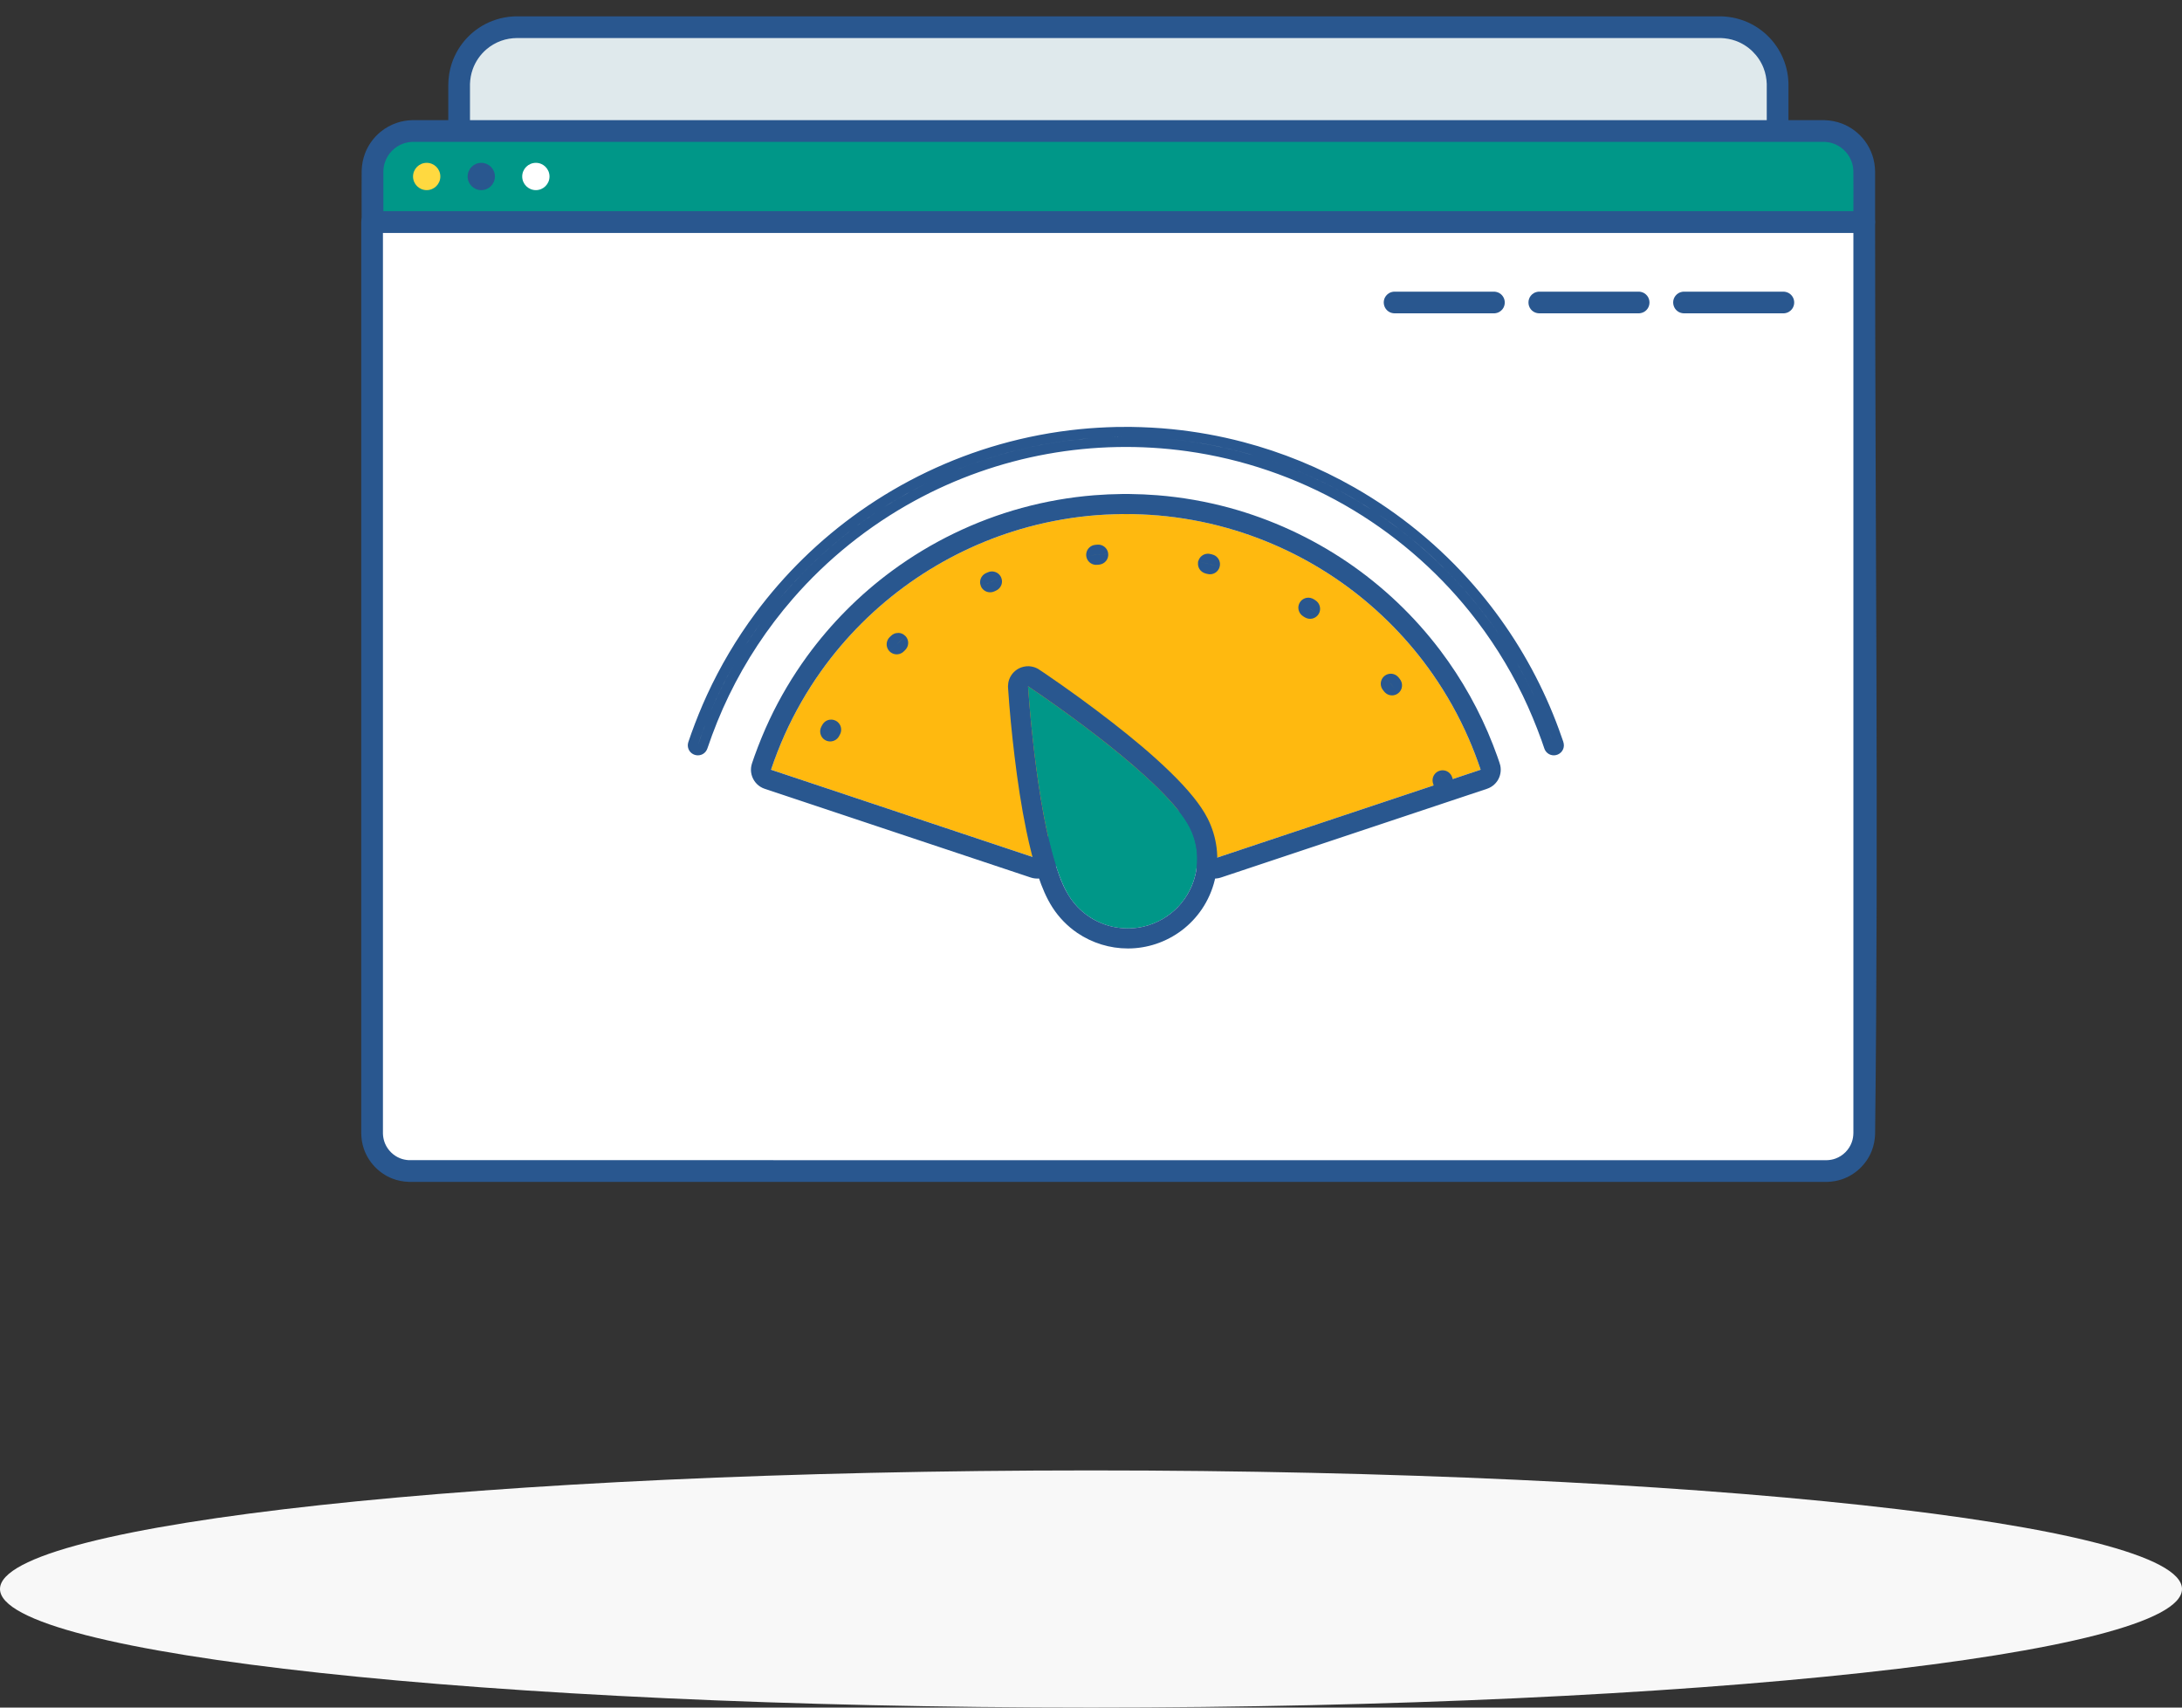 <?xml version="1.0" encoding="UTF-8"?>
<svg width="92px" height="72px" viewBox="0 0 92 72" version="1.1" xmlns="http://www.w3.org/2000/svg" xmlns:xlink="http://www.w3.org/1999/xlink">
    <rect x="0" y="0" width="92" height="72" fill="#333333" stroke="none"/>
    <!-- Generator: Sketch 59.1 (86144) - https://sketch.com -->
    <title>Illu</title>
    <desc>Created with Sketch.</desc>
    <g id="Homepage-🔥🔥🔥" stroke="none" stroke-width="1" fill="none" fill-rule="evenodd">
        <g id="03---Home-(Hover)" transform="translate(-574, -5754)">
            <g id="Bloc_5" transform="translate(0, 4793)">
                <g id="08" transform="translate(453, 893)">
                    <g id="Illu" transform="translate(121, 68)">
                        <path d="M46,62 C71.388,62 92,64.24 92,67 C92,69.76 71.388,72 46,72 C20.612,72 0,69.76 0,67 C0,64.24 20.612,62 46,62 Z" id="Shadow" fill="#F8F8F8"></path>
                        <g transform="translate(15, 0)">
                            <path d="M59.95,3.587 C59.95,2.939 59.693,2.319 59.235,1.861 C58.777,1.403 58.157,1.146 57.509,1.146 C48.335,1.146 15.973,1.146 6.799,1.146 C6.152,1.146 5.531,1.403 5.073,1.861 C4.615,2.319 4.358,2.939 4.358,3.587 C4.358,10.552 4.358,30.392 4.358,36.18 C4.358,36.606 4.527,37.014 4.828,37.314 C5.129,37.615 5.537,37.784 5.962,37.784 C14.046,37.784 50.262,37.784 58.347,37.784 C58.772,37.784 59.179,37.615 59.48,37.314 C59.781,37.014 59.95,36.606 59.95,36.18 C59.95,30.392 59.95,10.552 59.95,3.587 Z" id="Fill-28" fill="#DFE9EC"></path>
                            <path d="M57.581,0.689 C57.677,0.693 57.772,0.699 57.867,0.711 C58.101,0.74 58.333,0.798 58.553,0.883 C58.952,1.036 59.314,1.279 59.609,1.589 C59.887,1.881 60.102,2.23 60.238,2.609 C60.31,2.81 60.36,3.018 60.386,3.229 C60.397,3.324 60.403,3.419 60.407,3.515 C60.407,17.807 60.407,22.207 60.407,36.231 C60.399,36.451 60.361,36.668 60.287,36.875 C60.087,37.435 59.643,37.889 59.089,38.103 C58.867,38.189 58.635,38.232 58.398,38.241 C40.904,38.47 23.405,38.47 5.911,38.241 C5.691,38.233 5.475,38.195 5.267,38.121 C4.707,37.921 4.253,37.477 4.039,36.923 C3.953,36.701 3.91,36.468 3.901,36.231 C3.901,20.421 3.901,15.37 3.901,3.584 C3.904,3.275 3.95,2.97 4.047,2.676 C4.181,2.271 4.405,1.898 4.699,1.589 C4.994,1.279 5.357,1.036 5.755,0.883 C5.976,0.798 6.207,0.74 6.442,0.711 C6.536,0.699 6.631,0.693 6.727,0.689 C31.033,0.689 32.556,0.689 57.581,0.689 Z M6.802,1.604 C6.572,1.606 6.347,1.642 6.13,1.72 C5.902,1.801 5.689,1.926 5.505,2.084 C5.246,2.307 5.047,2.597 4.932,2.918 C4.86,3.118 4.824,3.326 4.816,3.537 C4.816,17.092 4.816,18.855 4.816,36.209 C4.821,36.331 4.842,36.451 4.883,36.567 C4.994,36.878 5.241,37.13 5.549,37.249 C5.673,37.297 5.802,37.321 5.934,37.326 C23.412,37.555 40.896,37.555 58.375,37.326 C58.506,37.321 58.636,37.297 58.759,37.249 C59.067,37.13 59.314,36.878 59.425,36.567 C59.467,36.451 59.488,36.331 59.492,36.209 C59.492,22.188 59.492,18.975 59.492,3.537 C59.483,3.31 59.442,3.086 59.359,2.873 C59.153,2.339 58.716,1.913 58.178,1.72 C57.978,1.648 57.771,1.612 57.559,1.604 C31.886,1.604 29.519,1.604 6.802,1.604 Z" id="Fill-29" fill="#29578F"></path>
                            <path d="M63.603,9.36 L0.688,9.36 C0.688,9.36 0.688,40.313 0.688,47.774 C0.688,48.659 1.406,49.377 2.292,49.377 C11.07,49.377 53.221,49.377 61.998,49.377 C62.884,49.377 63.603,48.659 63.603,47.774 C63.603,40.313 63.603,9.36 63.603,9.36 Z" id="Fill-30" fill="#FFFFFF"></path>
                            <path d="M63.704,8.914 C63.736,8.925 63.77,8.933 63.801,8.947 C63.925,9.007 64.017,9.123 64.049,9.258 C64.056,9.291 64.056,9.326 64.06,9.36 C64.06,22.182 64.212,35.005 64.06,47.826 C64.05,48.068 64.006,48.304 63.917,48.53 C63.696,49.089 63.23,49.534 62.66,49.726 C62.463,49.793 62.259,49.826 62.052,49.834 C32.524,49.834 31.904,49.834 2.239,49.834 C1.998,49.825 1.761,49.78 1.536,49.692 C0.977,49.471 0.532,49.004 0.339,48.434 C0.267,48.222 0.234,48.001 0.231,47.776 L0.231,9.36 C0.235,9.326 0.235,9.291 0.242,9.258 C0.273,9.123 0.365,9.007 0.49,8.947 C0.573,8.908 0.599,8.912 0.688,8.902 L63.603,8.902 C63.636,8.906 63.67,8.91 63.704,8.914 Z M1.146,9.817 C1.146,23.992 1.146,27.784 1.146,47.803 C1.148,47.833 1.149,47.862 1.152,47.891 C1.165,48.004 1.192,48.114 1.236,48.219 C1.355,48.501 1.588,48.728 1.872,48.84 C1.988,48.886 2.109,48.91 2.233,48.918 C30.21,48.919 30.841,48.919 62.029,48.919 C62.153,48.915 62.275,48.893 62.393,48.85 C62.707,48.735 62.961,48.481 63.075,48.167 C63.122,48.04 63.143,47.906 63.145,47.771 L63.145,9.817 C32.427,9.817 27.45,9.817 1.146,9.817 Z" id="Fill-31" fill="#29578F"></path>
                            <path d="M54.118,12.298 C54.193,12.305 54.263,12.324 54.327,12.363 C54.375,12.392 54.417,12.429 54.451,12.472 C54.573,12.628 54.58,12.852 54.467,13.015 C54.441,13.052 54.409,13.086 54.373,13.115 C54.299,13.173 54.211,13.203 54.118,13.211 C51.884,13.212 51.33,13.212 49.989,13.212 C49.96,13.212 49.931,13.212 49.901,13.212 C49.808,13.209 49.719,13.185 49.641,13.131 C49.603,13.105 49.569,13.073 49.541,13.037 C49.413,12.873 49.413,12.636 49.541,12.472 C49.575,12.429 49.617,12.392 49.664,12.363 C49.729,12.324 49.799,12.305 49.874,12.298 C51.633,12.298 52.123,12.298 54.118,12.298 Z" id="Fill-34" fill="#29578F"></path>
                            <path d="M48.016,12.298 C48.11,12.306 48.197,12.336 48.271,12.394 C48.307,12.423 48.339,12.457 48.365,12.495 C48.478,12.658 48.472,12.881 48.35,13.037 C48.315,13.08 48.273,13.118 48.226,13.146 C48.162,13.185 48.091,13.205 48.016,13.211 C46.141,13.212 45.205,13.212 43.8,13.212 C43.706,13.209 43.617,13.185 43.54,13.131 C43.369,13.013 43.298,12.787 43.372,12.592 C43.388,12.549 43.411,12.509 43.44,12.472 C43.474,12.429 43.516,12.392 43.563,12.363 C43.627,12.324 43.698,12.305 43.772,12.298 C45.565,12.298 45.93,12.298 48.016,12.298 Z" id="Fill-35" fill="#29578F"></path>
                            <path d="M60.22,12.298 C60.313,12.306 60.4,12.336 60.475,12.394 C60.511,12.423 60.543,12.457 60.569,12.495 C60.682,12.658 60.675,12.881 60.553,13.037 C60.519,13.08 60.477,13.118 60.429,13.146 C60.365,13.185 60.294,13.205 60.22,13.211 C58.581,13.212 57.733,13.212 56.003,13.212 C55.91,13.209 55.82,13.185 55.743,13.131 C55.572,13.013 55.501,12.787 55.575,12.592 C55.592,12.549 55.614,12.509 55.643,12.472 C55.677,12.429 55.719,12.392 55.766,12.363 C55.831,12.324 55.901,12.305 55.975,12.298 C57.861,12.298 58.148,12.298 60.22,12.298 Z" id="Fill-36" fill="#29578F"></path>
                            <path d="M63.603,7.243 C63.603,6.787 63.421,6.35 63.099,6.027 C62.776,5.705 62.339,5.524 61.883,5.524 C52.897,5.524 11.411,5.524 2.426,5.524 C1.969,5.524 1.532,5.705 1.21,6.027 C0.887,6.35 0.706,6.787 0.706,7.243 C0.706,8.264 0.706,9.36 0.706,9.36 L63.603,9.36 C63.603,9.36 63.603,8.264 63.603,7.243 Z" id="Fill-37" fill="#009788"></path>
                            <g id="Group-2" transform="translate(14, 18)">
                                <path d="M33.43,14.456 C31.282,8.017 25.256,3.675 18.469,3.675 C11.682,3.675 5.656,8.017 3.508,14.456 L14.729,18.198 C15.266,16.589 16.772,15.503 18.469,15.503 C20.166,15.503 21.672,16.589 22.209,18.198 L33.43,14.456 Z" id="Fill-14" fill="#FFB90F"></path>
                                <path d="M18.636,2.83 C19.024,2.835 19.412,2.851 19.8,2.882 C20.832,2.964 21.857,3.144 22.857,3.417 C24.612,3.898 26.284,4.67 27.791,5.689 C29.295,6.707 30.629,7.974 31.724,9.422 C32.644,10.639 33.395,11.982 33.949,13.404 C34.009,13.559 34.068,13.715 34.124,13.872 C34.142,13.924 34.161,13.977 34.179,14.03 C34.2,14.09 34.241,14.205 34.257,14.276 C34.304,14.495 34.262,14.728 34.141,14.915 C34.089,14.995 34.024,15.066 33.948,15.125 C33.898,15.164 33.844,15.197 33.786,15.224 C33.757,15.237 33.727,15.247 33.698,15.259 L22.477,19.001 C22.447,19.009 22.417,19.019 22.386,19.026 C22.324,19.039 22.262,19.045 22.199,19.045 C21.977,19.042 21.762,18.95 21.606,18.792 C21.562,18.747 21.523,18.697 21.49,18.644 C21.473,18.617 21.46,18.589 21.445,18.561 C21.401,18.453 21.363,18.342 21.318,18.233 C21.157,17.863 20.932,17.525 20.644,17.241 C20.389,16.99 20.091,16.783 19.766,16.634 C19.473,16.499 19.16,16.41 18.839,16.371 C18.434,16.322 18.017,16.354 17.624,16.466 C17.048,16.631 16.524,16.962 16.132,17.415 C15.933,17.643 15.768,17.901 15.644,18.177 C15.601,18.274 15.564,18.373 15.529,18.474 L15.493,18.561 C15.478,18.589 15.465,18.617 15.448,18.644 C15.415,18.698 15.376,18.747 15.332,18.792 C15.176,18.95 14.961,19.042 14.74,19.045 C14.677,19.045 14.614,19.039 14.552,19.026 C14.521,19.019 14.492,19.009 14.461,19.001 L3.241,15.259 C3.211,15.247 3.181,15.237 3.152,15.224 C3.095,15.197 3.04,15.164 2.99,15.125 C2.788,14.968 2.665,14.721 2.662,14.465 C2.662,14.402 2.668,14.338 2.682,14.276 C2.688,14.245 2.699,14.215 2.707,14.185 C2.76,14.028 2.76,14.028 2.815,13.872 C3.003,13.352 3.211,12.841 3.447,12.341 C3.887,11.408 4.416,10.516 5.022,9.681 C6.028,8.298 7.247,7.071 8.625,6.058 C10.263,4.854 12.121,3.954 14.082,3.417 C15.081,3.144 16.106,2.964 17.139,2.882 C17.526,2.851 17.914,2.835 18.302,2.83 C18.47,2.829 18.469,2.829 18.636,2.83 Z M18.31,3.676 C17.837,3.683 17.365,3.706 16.894,3.753 C15.918,3.851 14.951,4.04 14.009,4.317 C12.354,4.805 10.782,5.568 9.372,6.563 C7.922,7.587 6.647,8.856 5.617,10.303 C5.019,11.144 4.504,12.044 4.081,12.986 C3.866,13.467 3.677,13.957 3.508,14.456 L14.729,18.198 C14.755,18.123 14.782,18.049 14.811,17.976 C14.841,17.903 14.872,17.831 14.905,17.76 C14.973,17.62 15.046,17.484 15.128,17.352 C15.331,17.028 15.581,16.735 15.868,16.483 C16.21,16.183 16.605,15.942 17.029,15.775 C17.364,15.644 17.717,15.558 18.075,15.523 C18.517,15.479 18.967,15.509 19.398,15.614 C20.189,15.806 20.912,16.246 21.446,16.86 C21.682,17.131 21.88,17.435 22.033,17.76 C22.101,17.903 22.158,18.049 22.209,18.198 L33.43,14.456 C33.278,14.007 33.11,13.564 32.92,13.13 C32.507,12.183 32,11.276 31.409,10.429 C30.423,9.013 29.202,7.762 27.812,6.74 C26.381,5.688 24.774,4.88 23.076,4.362 C22.139,4.075 21.174,3.877 20.2,3.77 C19.73,3.718 19.259,3.69 18.787,3.678 C18.628,3.676 18.469,3.675 18.31,3.676 Z" id="Fill-15" fill="#29578F"></path>
                                <path d="M31.851,14.982 C29.93,9.223 24.54,5.339 18.469,5.339 C12.398,5.339 7.008,9.223 5.087,14.982 C7.008,9.223 12.398,5.339 18.469,5.339 C24.54,5.339 29.93,9.223 31.851,14.982 Z" id="Fill-16" fill="#FFFFFF"></path>
                                <path d="M31.885,14.484 C31.907,14.489 31.929,14.492 31.95,14.498 C32.035,14.525 32.11,14.578 32.163,14.65 C32.193,14.69 32.207,14.72 32.225,14.767 C32.25,14.834 32.273,14.904 32.274,14.977 C32.276,15.112 32.212,15.241 32.104,15.322 C32.069,15.348 32.029,15.369 31.987,15.383 C31.945,15.398 31.901,15.405 31.857,15.406 C31.722,15.407 31.592,15.343 31.512,15.236 C31.468,15.177 31.444,15.107 31.423,15.038 C31.397,14.952 31.393,14.864 31.42,14.777 C31.447,14.692 31.5,14.616 31.571,14.563 C31.617,14.529 31.631,14.526 31.682,14.504 C31.725,14.618 31.766,14.733 31.806,14.848 C31.821,14.893 31.851,14.982 31.851,14.982 C31.851,14.982 31.821,14.893 31.806,14.848 C31.79,14.803 31.774,14.759 31.759,14.714 C31.721,14.609 31.721,14.609 31.682,14.504 L31.688,14.502 C31.753,14.485 31.753,14.485 31.819,14.479 C31.841,14.481 31.863,14.482 31.885,14.484 Z M6.301,12.429 C6.317,12.444 6.335,12.458 6.35,12.474 C6.396,12.522 6.43,12.581 6.449,12.645 C6.474,12.73 6.472,12.822 6.443,12.906 C6.429,12.945 6.419,12.96 6.403,12.991 C6.383,13.028 6.369,13.059 6.343,13.094 C6.289,13.165 6.214,13.218 6.129,13.244 C6.044,13.271 5.952,13.269 5.868,13.241 C5.848,13.234 5.83,13.225 5.812,13.217 C5.882,13.074 5.955,12.933 6.03,12.792 C6.095,12.67 6.163,12.548 6.231,12.428 L6.249,12.396 C6.266,12.407 6.283,12.418 6.301,12.429 Z M6.12,12.349 C6.184,12.366 6.184,12.366 6.245,12.393 L6.249,12.396 C6.174,12.527 6.101,12.659 6.03,12.792 C5.964,12.915 5.901,13.038 5.838,13.163 L5.812,13.217 L5.807,13.214 C5.788,13.203 5.768,13.192 5.75,13.179 C5.697,13.139 5.654,13.087 5.624,13.027 C5.575,12.927 5.567,12.809 5.603,12.704 C5.617,12.664 5.637,12.629 5.656,12.592 C5.693,12.523 5.738,12.462 5.803,12.417 C5.858,12.379 5.922,12.355 5.988,12.346 C6.01,12.343 6.032,12.344 6.054,12.343 C6.076,12.345 6.098,12.347 6.12,12.349 Z M9.221,8.875 C9.232,8.894 9.245,8.913 9.254,8.933 C9.281,8.993 9.295,9.06 9.292,9.127 C9.287,9.245 9.232,9.348 9.147,9.428 C9.114,9.459 9.083,9.491 9.045,9.517 C8.972,9.567 8.883,9.593 8.794,9.59 C8.705,9.587 8.619,9.556 8.548,9.501 C8.532,9.489 8.519,9.474 8.504,9.461 C8.572,9.393 8.583,9.382 8.662,9.305 C8.694,9.274 8.76,9.211 8.76,9.211 C8.892,9.087 9.026,8.966 9.161,8.845 L9.183,8.826 C9.196,8.842 9.209,8.859 9.221,8.875 Z M8.953,8.694 C8.974,8.701 8.996,8.705 9.016,8.713 C9.082,8.737 9.13,8.776 9.18,8.823 L9.183,8.826 C9.039,8.951 8.899,9.081 8.76,9.211 C8.662,9.306 8.662,9.305 8.565,9.4 L8.504,9.461 L8.499,9.457 L8.458,9.405 C8.447,9.386 8.434,9.367 8.425,9.347 C8.396,9.287 8.382,9.22 8.385,9.154 C8.387,9.065 8.419,8.978 8.473,8.908 C8.501,8.872 8.538,8.839 8.571,8.809 C8.607,8.774 8.647,8.746 8.693,8.725 C8.756,8.695 8.818,8.689 8.887,8.687 C8.909,8.689 8.931,8.692 8.953,8.694 Z M26.157,7.618 C26.271,7.692 26.383,7.768 26.495,7.845 L26.586,7.908 C26.574,7.923 26.563,7.94 26.55,7.954 C26.489,8.02 26.41,8.066 26.323,8.084 C26.211,8.108 26.101,8.082 26.005,8.024 C25.972,8.004 25.912,7.964 25.881,7.937 C25.799,7.862 25.748,7.755 25.743,7.644 C25.74,7.577 25.753,7.511 25.78,7.45 C25.788,7.432 25.799,7.416 25.808,7.398 L25.813,7.401 L25.808,7.398 L25.812,7.392 C25.825,7.374 25.838,7.356 25.852,7.339 C25.912,7.273 25.992,7.228 26.08,7.209 C26.191,7.186 26.301,7.211 26.398,7.27 C26.43,7.29 26.491,7.329 26.521,7.357 C26.603,7.432 26.654,7.538 26.659,7.65 C26.662,7.716 26.65,7.783 26.622,7.844 C26.613,7.864 26.601,7.883 26.59,7.902 L26.586,7.908 C26.481,7.835 26.376,7.763 26.271,7.692 C26.271,7.692 26.195,7.643 26.157,7.618 C26.119,7.593 26.081,7.569 26.043,7.545 C26.005,7.52 25.928,7.472 25.928,7.472 C25.928,7.472 26.005,7.52 26.043,7.545 C26.081,7.569 26.119,7.594 26.157,7.618 Z M13.233,6.412 C13.237,6.434 13.243,6.455 13.245,6.477 C13.251,6.544 13.242,6.611 13.217,6.673 C13.174,6.783 13.088,6.863 12.981,6.91 C12.94,6.928 12.899,6.949 12.855,6.96 C12.769,6.983 12.677,6.978 12.594,6.946 C12.511,6.914 12.44,6.856 12.391,6.782 C12.38,6.765 12.372,6.746 12.363,6.729 C12.47,6.677 12.578,6.627 12.687,6.578 C12.853,6.504 13.02,6.433 13.188,6.364 L13.213,6.354 C13.22,6.373 13.227,6.393 13.233,6.412 Z M12.916,6.105 C12.972,6.122 12.988,6.123 13.039,6.153 C13.096,6.187 13.145,6.234 13.181,6.291 C13.193,6.309 13.201,6.33 13.212,6.349 L13.213,6.354 C13.078,6.408 12.945,6.465 12.811,6.523 C12.687,6.578 12.563,6.634 12.44,6.692 L12.363,6.729 L12.36,6.723 C12.337,6.658 12.32,6.599 12.324,6.529 C12.326,6.485 12.336,6.441 12.352,6.399 C12.383,6.316 12.442,6.245 12.516,6.196 C12.554,6.172 12.601,6.153 12.642,6.135 C12.687,6.115 12.734,6.101 12.784,6.096 C12.806,6.094 12.828,6.096 12.85,6.095 C12.872,6.098 12.894,6.101 12.916,6.105 Z M21.525,5.673 C21.794,5.734 22.061,5.801 22.326,5.876 L22.422,5.903 C22.416,5.922 22.411,5.942 22.403,5.96 C22.367,6.041 22.307,6.11 22.23,6.156 C22.153,6.201 22.063,6.221 21.974,6.212 C21.934,6.208 21.864,6.19 21.827,6.18 C21.719,6.148 21.626,6.083 21.568,5.985 C21.535,5.927 21.515,5.862 21.511,5.796 C21.509,5.774 21.511,5.752 21.512,5.73 C21.519,5.686 21.503,5.668 21.525,5.673 Z M21.973,5.349 C22.044,5.361 22.117,5.374 22.183,5.403 C22.328,5.466 22.428,5.608 22.437,5.765 C22.441,5.825 22.435,5.839 22.424,5.897 L22.422,5.903 C22.302,5.869 22.182,5.835 22.061,5.803 C21.883,5.757 21.704,5.714 21.525,5.673 L21.522,5.672 L21.523,5.664 C21.542,5.609 21.544,5.593 21.576,5.543 C21.624,5.468 21.695,5.409 21.778,5.376 C21.833,5.355 21.849,5.356 21.907,5.348 C21.929,5.348 21.951,5.348 21.973,5.349 Z M17.726,5.417 C17.723,5.439 17.721,5.461 17.716,5.483 C17.701,5.548 17.671,5.608 17.628,5.659 C17.554,5.747 17.452,5.795 17.34,5.809 C17.303,5.813 17.23,5.819 17.19,5.816 C17.101,5.81 17.015,5.775 16.947,5.718 C16.879,5.661 16.831,5.582 16.809,5.496 C16.804,5.477 16.803,5.457 16.799,5.438 C16.933,5.422 17.066,5.409 17.2,5.396 C17.34,5.384 17.48,5.374 17.62,5.364 L17.726,5.359 C17.726,5.378 17.726,5.398 17.726,5.417 Z M17.4,4.975 C17.456,4.993 17.472,4.994 17.522,5.025 C17.599,5.071 17.659,5.14 17.694,5.222 C17.717,5.277 17.716,5.293 17.726,5.351 L17.726,5.359 C17.597,5.366 17.468,5.374 17.339,5.384 C17.18,5.398 17.021,5.412 16.862,5.431 L16.799,5.438 L16.798,5.431 C16.798,5.372 16.794,5.356 16.808,5.299 C16.843,5.145 16.965,5.022 17.118,4.984 C17.188,4.966 17.262,4.965 17.334,4.965 C17.356,4.968 17.378,4.972 17.4,4.975 Z M29.832,11.297 C29.811,11.302 29.79,11.31 29.768,11.314 C29.703,11.326 29.635,11.322 29.571,11.303 C29.483,11.277 29.413,11.224 29.356,11.154 C29.331,11.125 29.288,11.067 29.268,11.031 C29.226,10.953 29.209,10.862 29.221,10.774 C29.233,10.686 29.273,10.603 29.334,10.538 C29.347,10.524 29.363,10.512 29.377,10.5 C29.466,10.607 29.553,10.717 29.639,10.828 C29.722,10.937 29.722,10.936 29.804,11.046 C29.722,10.936 29.639,10.828 29.554,10.72 C29.469,10.613 29.469,10.613 29.383,10.507 L29.377,10.5 L29.383,10.494 L29.439,10.458 C29.459,10.449 29.479,10.438 29.5,10.431 C29.584,10.402 29.676,10.399 29.761,10.425 C29.849,10.451 29.919,10.504 29.976,10.573 C30.001,10.603 30.044,10.66 30.064,10.696 C30.117,10.794 30.129,10.912 30.097,11.018 C30.078,11.082 30.044,11.141 29.998,11.189 C29.983,11.205 29.965,11.219 29.949,11.234 L29.943,11.237 L29.893,11.27 C29.873,11.279 29.852,11.288 29.832,11.297 Z" id="Fill-17" fill="#29578F"></path>
                                <g id="Group-3" transform="translate(13.5, 10.091)">
                                    <path d="M0.846,0.846 C0.846,0.846 1.252,7.406 2.513,9.59 C3.321,10.991 5.114,11.471 6.514,10.663 C7.914,9.854 8.394,8.061 7.586,6.661 C6.325,4.477 0.846,0.846 0.846,0.846 Z" id="Fill-18" fill="#009788"></path>
                                    <path d="M0.886,0 C0.963,0.007 1.037,0.018 1.11,0.042 C1.165,0.06 1.215,0.084 1.266,0.111 C1.366,0.173 1.462,0.24 1.56,0.306 C2.529,0.968 3.481,1.657 4.407,2.379 C5.251,3.036 6.078,3.72 6.845,4.467 C7.194,4.807 7.531,5.161 7.835,5.541 C8.051,5.813 8.253,6.099 8.412,6.408 C8.611,6.799 8.742,7.224 8.796,7.659 C8.852,8.111 8.825,8.573 8.718,9.015 C8.611,9.457 8.424,9.879 8.168,10.254 C7.94,10.588 7.659,10.885 7.337,11.13 C7.006,11.381 6.634,11.578 6.24,11.709 C5.86,11.835 5.46,11.901 5.059,11.901 C4.301,11.903 3.549,11.671 2.922,11.245 C2.508,10.963 2.153,10.599 1.881,10.179 C1.618,9.772 1.431,9.316 1.277,8.858 C1.068,8.232 0.91,7.592 0.776,6.946 C0.56,5.906 0.404,4.853 0.277,3.799 C0.16,2.836 0.066,1.869 0.002,0.901 L-3.31290551e-13,0.844 C0.003,0.748 0.016,0.656 0.048,0.565 C0.131,0.33 0.317,0.14 0.551,0.053 C0.623,0.026 0.696,0.012 0.772,0.003 C0.83,-0 0.829,-0 0.886,0 Z M0.851,0.92 C0.917,1.847 1.005,2.774 1.117,3.697 C1.219,4.545 1.341,5.391 1.497,6.231 C1.636,6.975 1.798,7.719 2.03,8.44 C2.202,8.974 2.411,9.517 2.765,9.96 C2.99,10.24 3.267,10.478 3.578,10.659 C4.213,11.026 4.978,11.145 5.694,10.984 C5.982,10.919 6.259,10.81 6.514,10.663 C6.748,10.527 6.964,10.36 7.153,10.166 C7.367,9.944 7.547,9.688 7.682,9.411 C7.836,9.094 7.932,8.75 7.965,8.4 C7.985,8.188 7.983,7.974 7.956,7.764 C7.915,7.426 7.813,7.097 7.658,6.794 C7.558,6.597 7.434,6.413 7.303,6.236 C7.186,6.081 7.063,5.93 6.934,5.784 C6.679,5.495 6.408,5.219 6.129,4.953 C5.867,4.703 5.598,4.46 5.325,4.223 C4.633,3.623 3.913,3.056 3.18,2.506 C2.437,1.947 1.679,1.408 0.908,0.887 L0.846,0.846 C0.848,0.87 0.849,0.895 0.851,0.92 Z" id="Fill-19" fill="#29578F"></path>
                                </g>
                                <path d="M36.515,13.427 C33.925,5.66 26.656,0.422 18.469,0.422 C10.282,0.422 3.013,5.66 0.423,13.427 C3.013,5.66 10.282,0.422 18.469,0.422 C26.656,0.422 33.925,5.66 36.515,13.427 Z" id="Fill-20" fill="#FFFFFF"></path>
                                <path d="M18.665,0 C19.249,0.009 19.831,0.038 20.412,0.096 C21.427,0.198 22.434,0.379 23.421,0.639 C25.058,1.07 26.639,1.717 28.11,2.557 C30.006,3.64 31.718,5.043 33.15,6.692 C34.398,8.127 35.432,9.746 36.21,11.481 C36.396,11.894 36.567,12.314 36.723,12.739 C36.769,12.865 36.81,12.98 36.854,13.108 C36.889,13.21 36.941,13.323 36.938,13.436 C36.937,13.486 36.927,13.534 36.91,13.58 C36.826,13.795 36.577,13.905 36.362,13.821 C36.27,13.785 36.192,13.717 36.144,13.63 C36.132,13.609 36.124,13.585 36.115,13.563 C36.054,13.384 36.054,13.384 35.992,13.207 C35.76,12.567 35.501,11.938 35.205,11.326 C34.596,10.072 33.846,8.886 32.973,7.799 C31.514,5.983 29.713,4.447 27.69,3.291 C25.649,2.126 23.387,1.352 21.059,1.026 C19.101,0.752 17.101,0.79 15.155,1.142 C13.2,1.495 11.305,2.165 9.561,3.117 C7.623,4.175 5.875,5.58 4.427,7.247 C3.355,8.481 2.447,9.855 1.734,11.326 C1.382,12.052 1.083,12.799 0.824,13.563 L0.794,13.63 C0.78,13.651 0.769,13.672 0.753,13.692 C0.707,13.749 0.646,13.794 0.577,13.821 C0.388,13.895 0.167,13.82 0.061,13.647 C0.036,13.604 0.018,13.558 0.008,13.51 C-0.001,13.461 -0.003,13.412 0.005,13.363 C0.009,13.338 0.017,13.315 0.022,13.291 C0.085,13.106 0.085,13.107 0.149,12.923 C0.348,12.375 0.564,11.835 0.808,11.305 C1.366,10.093 2.05,8.939 2.844,7.867 C4.073,6.209 5.567,4.75 7.252,3.56 C9.042,2.297 11.044,1.338 13.152,0.739 C14.255,0.426 15.386,0.21 16.527,0.096 C17.042,0.044 17.56,0.016 18.078,0.003 C18.273,0 18.469,-0.001 18.665,0 Z M36.39,13.065 L36.454,13.245 C36.433,13.185 36.217,12.585 36.39,13.065 Z M0.679,12.706 C0.635,12.826 0.591,12.945 0.548,13.065 C0.485,13.246 0.485,13.245 0.423,13.427 C0.485,13.246 0.548,13.065 0.613,12.885 C0.616,12.875 0.62,12.866 0.624,12.856 C0.652,12.779 0.797,12.401 0.679,12.706 Z M36.049,12.176 C36.117,12.342 36.117,12.342 36.183,12.509 C36.117,12.342 36.117,12.342 36.049,12.176 Z M35.824,11.654 C35.9,11.825 35.9,11.825 35.974,11.996 C35.9,11.825 35.9,11.825 35.824,11.654 Z M35.648,11.273 C35.6,11.173 35.551,11.073 35.502,10.973 C35.418,10.805 35.418,10.805 35.332,10.638 C35.245,10.473 35.156,10.308 35.065,10.144 C35.034,10.09 35.004,10.036 34.973,9.982 C34.942,9.928 34.879,9.82 34.879,9.82 C34.879,9.82 34.942,9.928 34.973,9.982 C35.034,10.09 35.095,10.199 35.155,10.308 C35.279,10.536 35.4,10.765 35.514,10.997 C35.538,11.045 35.562,11.093 35.585,11.142 C35.613,11.198 35.64,11.255 35.667,11.311 C35.693,11.368 35.746,11.481 35.746,11.481 C35.746,11.481 35.693,11.368 35.667,11.311 C35.661,11.299 35.654,11.286 35.648,11.273 Z M1.038,11.827 C1.114,11.654 1.114,11.655 1.192,11.482 C1.268,11.32 1.345,11.158 1.424,10.997 C1.593,10.653 1.775,10.315 1.966,9.982 C2.027,9.874 2.09,9.767 2.154,9.66 C2.186,9.607 2.251,9.501 2.251,9.501 C2.251,9.501 2.186,9.607 2.154,9.66 C2.059,9.821 2.059,9.821 1.966,9.982 C1.812,10.253 1.662,10.527 1.52,10.805 C1.378,11.085 1.244,11.368 1.114,11.654 C1.045,11.809 1.029,11.845 0.963,12.001 C0.939,12.056 0.893,12.166 0.893,12.166 C0.893,12.166 0.939,12.056 0.963,12.001 C0.987,11.943 1.013,11.885 1.038,11.827 Z M34.59,9.343 C34.49,9.186 34.49,9.186 34.389,9.03 C34.49,9.186 34.49,9.186 34.59,9.343 C34.688,9.501 34.688,9.501 34.784,9.66 C34.688,9.501 34.688,9.501 34.59,9.343 Z M2.549,9.03 C2.651,8.875 2.755,8.722 2.86,8.569 C2.931,8.468 3.002,8.367 3.075,8.268 C3.111,8.218 3.184,8.118 3.184,8.118 C3.184,8.118 3.111,8.218 3.075,8.268 C3.039,8.317 3.003,8.368 2.967,8.418 C2.875,8.548 2.784,8.679 2.695,8.811 C2.611,8.935 2.529,9.06 2.448,9.186 C2.415,9.238 2.349,9.343 2.349,9.343 C2.349,9.343 2.415,9.238 2.448,9.186 C2.482,9.134 2.516,9.082 2.549,9.03 Z M3.635,7.534 C3.52,7.679 3.52,7.679 3.407,7.824 C3.52,7.679 3.52,7.679 3.635,7.534 Z M34.078,8.569 C34.007,8.468 33.935,8.368 33.863,8.268 C33.754,8.119 33.754,8.119 33.643,7.971 C33.382,7.629 33.113,7.294 32.831,6.969 C32.176,6.216 31.462,5.513 30.696,4.872 C30.338,4.573 29.97,4.285 29.591,4.012 C29.443,3.905 29.293,3.801 29.141,3.698 C29.091,3.664 28.99,3.596 28.99,3.596 C28.99,3.596 29.091,3.664 29.141,3.698 C29.292,3.801 29.292,3.801 29.442,3.906 C29.789,4.154 30.132,4.408 30.462,4.679 C30.982,5.105 31.481,5.553 31.956,6.029 C32.694,6.767 33.362,7.57 33.971,8.418 C34.042,8.519 34.113,8.62 34.183,8.721 C34.203,8.751 34.243,8.811 34.243,8.811 C34.243,8.811 34.203,8.751 34.183,8.721 C34.148,8.671 34.113,8.62 34.078,8.569 Z M3.896,7.217 C4.001,7.093 4.001,7.093 4.107,6.969 C4.229,6.831 4.228,6.831 4.351,6.694 C4.64,6.378 4.936,6.069 5.244,5.771 C5.726,5.305 6.234,4.865 6.762,4.451 C7.05,4.225 7.346,4.01 7.646,3.801 C7.746,3.732 7.847,3.664 7.949,3.596 C8,3.562 8.102,3.496 8.102,3.496 C8.102,3.496 8,3.562 7.949,3.596 C7.898,3.63 7.848,3.664 7.797,3.698 C7.676,3.781 7.556,3.864 7.437,3.949 C6.612,4.537 5.834,5.188 5.113,5.899 C4.72,6.286 4.347,6.691 3.987,7.109 C3.948,7.156 3.908,7.202 3.869,7.249 C3.832,7.294 3.758,7.383 3.758,7.383 C3.758,7.383 3.832,7.294 3.869,7.249 C3.878,7.239 3.887,7.228 3.896,7.217 Z M8.566,3.203 C9.089,2.888 9.624,2.594 10.173,2.326 C10.338,2.246 10.504,2.168 10.672,2.093 C10.728,2.068 10.783,2.043 10.84,2.019 C10.896,1.994 11.008,1.946 11.008,1.946 C11.008,1.946 10.896,1.994 10.84,2.019 C10.783,2.043 10.728,2.068 10.672,2.093 C10.505,2.169 10.338,2.247 10.173,2.326 C9.844,2.488 9.518,2.655 9.198,2.834 C8.878,3.013 8.565,3.202 8.255,3.397 C8.41,3.299 8.41,3.299 8.566,3.203 Z M28.528,3.299 C28.06,3.011 27.583,2.74 27.094,2.489 C26.658,2.266 26.212,2.064 25.761,1.874 C25.753,1.871 25.745,1.868 25.737,1.865 C25.665,1.835 25.272,1.678 25.591,1.805 C25.704,1.851 25.817,1.898 25.93,1.946 C26.057,2 26.184,2.055 26.309,2.112 C26.796,2.334 27.274,2.574 27.74,2.834 C28.113,3.042 28.478,3.265 28.837,3.496 C28.683,3.397 28.683,3.397 28.528,3.299 Z M24.812,1.51 C24.726,1.48 24.64,1.45 24.554,1.42 C24.67,1.46 24.787,1.5 24.902,1.542 C24.958,1.562 25.07,1.603 25.07,1.603 C25.07,1.603 24.958,1.562 24.902,1.542 C24.872,1.531 24.842,1.521 24.812,1.51 Z M11.519,1.736 C11.681,1.674 11.843,1.612 12.006,1.553 C12.132,1.507 12.258,1.464 12.385,1.42 C12.736,1.304 13.089,1.194 13.446,1.096 C13.805,0.998 14.167,0.912 14.53,0.833 C14.713,0.796 14.897,0.76 15.08,0.726 C15.08,0.726 15.203,0.704 15.265,0.693 C15.45,0.663 15.635,0.634 15.821,0.607 C16.195,0.556 16.569,0.515 16.946,0.483 C16.757,0.499 16.758,0.499 16.569,0.517 C16.008,0.576 15.45,0.653 14.896,0.76 C13.768,0.977 12.661,1.294 11.59,1.709 C11.489,1.748 11.477,1.752 11.348,1.805 C11.291,1.828 11.178,1.874 11.178,1.874 C11.178,1.874 11.291,1.828 11.348,1.805 C11.405,1.782 11.462,1.759 11.519,1.736 Z M23.781,1.178 C23.566,1.116 23.35,1.058 23.133,1.002 C22.407,0.822 21.673,0.678 20.931,0.582 C20.682,0.549 20.432,0.522 20.181,0.499 C20.118,0.493 20.055,0.488 19.993,0.483 C19.93,0.478 19.803,0.469 19.803,0.469 C19.803,0.469 19.93,0.478 19.993,0.483 C20.055,0.488 20.118,0.494 20.181,0.499 C20.307,0.511 20.432,0.524 20.557,0.537 C21.055,0.594 21.55,0.666 22.042,0.76 C22.591,0.865 23.133,0.996 23.671,1.146 C23.73,1.163 23.789,1.18 23.849,1.197 C23.908,1.215 24.026,1.251 24.026,1.251 C24.026,1.251 23.908,1.215 23.849,1.197 C23.826,1.191 23.803,1.184 23.781,1.178 Z M17.514,0.446 C17.434,0.451 17.355,0.455 17.275,0.46 C17.355,0.455 17.434,0.451 17.514,0.446 Z M18.852,0.426 C19.043,0.431 19.043,0.431 19.234,0.438 C19.043,0.431 19.043,0.431 18.852,0.426 Z M18.086,0.426 L18.277,0.423 C18.107,0.426 18.065,0.426 17.895,0.431 C17.832,0.433 17.704,0.438 17.704,0.438 C17.704,0.438 17.832,0.433 17.895,0.431 C17.959,0.429 18.022,0.428 18.086,0.426 Z" id="Fill-21" fill="#29578F"></path>
                            </g>
                            <path d="M61.937,5.067 C62.187,5.076 62.432,5.122 62.667,5.212 C63.05,5.36 63.388,5.617 63.633,5.948 C63.77,6.133 63.877,6.34 63.95,6.559 C64.023,6.78 64.057,7.009 64.06,7.24 L64.06,9.36 C64.056,9.394 64.056,9.428 64.049,9.462 C64.017,9.596 63.925,9.712 63.801,9.772 C63.718,9.812 63.692,9.807 63.603,9.817 L0.706,9.817 C0.672,9.814 0.637,9.814 0.604,9.806 C0.469,9.775 0.354,9.683 0.294,9.558 C0.254,9.475 0.258,9.449 0.248,9.36 C0.248,8.636 0.24,7.913 0.249,7.189 C0.258,6.939 0.304,6.693 0.394,6.459 C0.529,6.109 0.755,5.797 1.046,5.559 C1.252,5.39 1.489,5.26 1.742,5.176 C1.946,5.108 2.157,5.074 2.371,5.067 C28.573,5.067 29.782,5.067 61.937,5.067 Z M2.428,5.981 C2.282,5.983 2.138,6.006 2,6.055 C1.637,6.185 1.348,6.481 1.228,6.847 C1.185,6.976 1.165,7.11 1.164,7.246 L1.164,8.902 L63.145,8.902 C63.145,8.339 63.151,7.775 63.144,7.212 C63.139,7.067 63.113,6.924 63.06,6.789 C62.925,6.439 62.634,6.163 62.279,6.045 C62.161,6.006 62.039,5.986 61.914,5.982 C34.492,5.981 32.541,5.981 2.428,5.981 Z" id="Fill-38" fill="#29578F"></path>
                            <path d="M2.99,6.866 C3.308,6.866 3.566,7.124 3.566,7.442 C3.566,7.759 3.308,8.017 2.99,8.017 C2.673,8.017 2.415,7.759 2.415,7.442 C2.415,7.124 2.673,6.866 2.99,6.866 Z" id="Fill-39" fill="#FFD940"></path>
                            <path d="M5.292,6.866 C5.61,6.866 5.867,7.124 5.867,7.442 C5.867,7.759 5.61,8.017 5.292,8.017 C4.974,8.017 4.717,7.759 4.717,7.442 C4.717,7.124 4.974,6.866 5.292,6.866 Z" id="Fill-40" fill="#29578F"></path>
                            <path d="M7.594,6.866 C7.911,6.866 8.169,7.124 8.169,7.442 C8.169,7.759 7.911,8.017 7.594,8.017 C7.276,8.017 7.018,7.759 7.018,7.442 C7.018,7.124 7.276,6.866 7.594,6.866 Z" id="Fill-41" fill="#FFFFFF"></path>
                        </g>
                    </g>
                </g>
            </g>
        </g>
    </g>
</svg>